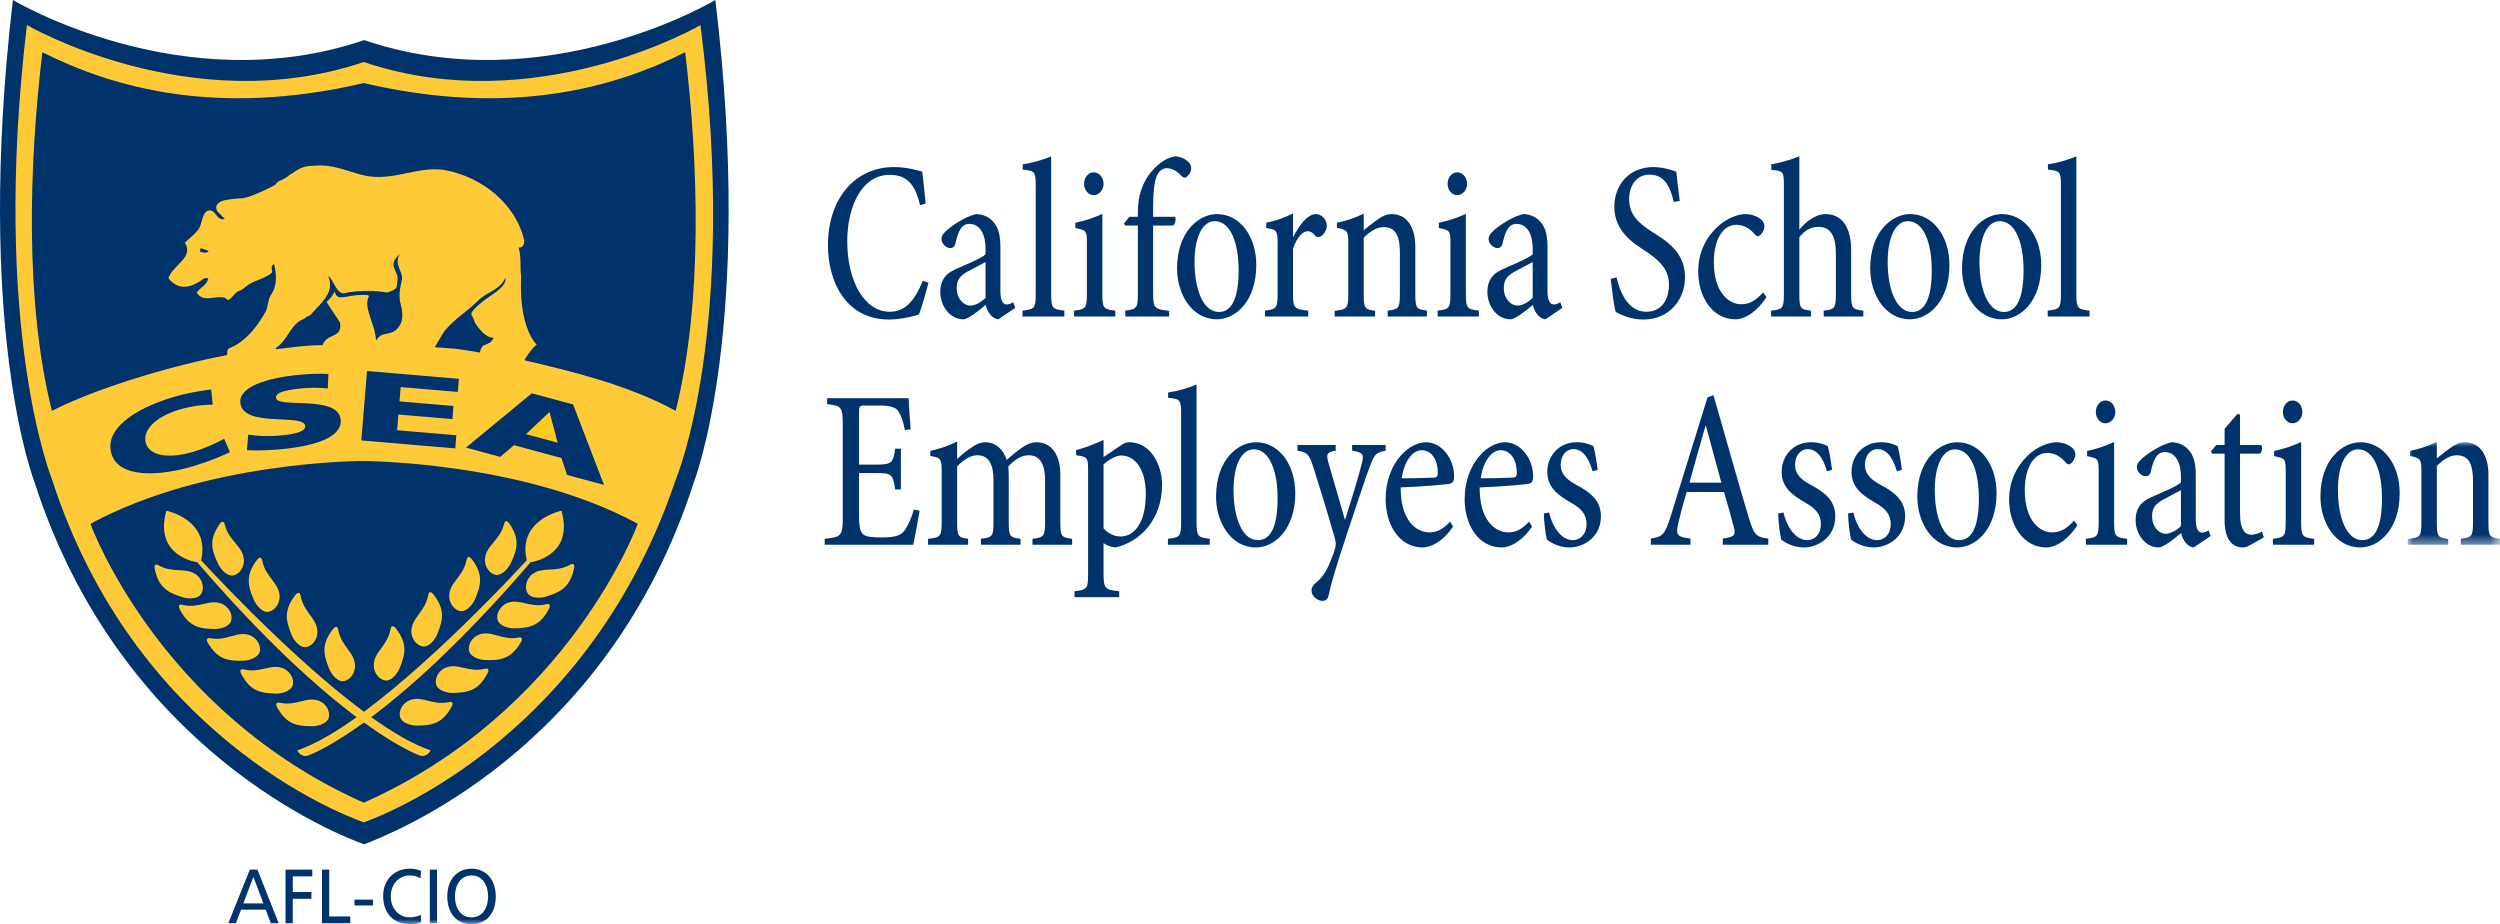 <?xml version="1.0" encoding="UTF-8"?>
<svg width="257px" height="95px" viewBox="0 0 257 95" version="1.1" xmlns="http://www.w3.org/2000/svg" xmlns:xlink="http://www.w3.org/1999/xlink">
    <title>063164F5-DF07-402E-947C-E2266DD65691</title>
    <defs>
        <polygon id="path-1" points="0 0 9.48 0 9.48 10.579 0 10.579"></polygon>
        <polygon id="path-3" points="0 95 257 95 257 0 0 0"></polygon>
    </defs>
    <g id="UI-KIT" stroke="none" stroke-width="1" fill="none" fill-rule="evenodd">
        <g id="CSEA---UI-KIT" transform="translate(-121, -6774)">
            <g id="Logo_svg" transform="translate(121, 6774)">
                <path d="M95.451,29.069 C95.201,30.031 94.783,31.51 94.47,32.331 C93.99,32.495 92.59,32.847 91.379,32.847 C86.972,32.847 85.113,28.952 85.113,25.223 C85.113,20.366 87.933,17.175 91.901,17.175 C93.196,17.175 94.303,17.505 94.804,17.644 C94.971,18.912 95.034,19.78 95.159,20.929 L94.574,21.093 C94.073,18.818 93.112,17.973 91.462,17.973 C88.601,17.973 87.098,21.211 87.098,24.799 C87.098,28.999 88.914,32.049 91.462,32.049 C93.07,32.049 94.03,30.9 94.867,28.858 L95.451,29.069 Z" id="Fill-1" fill="#00326B"></path>
                <path d="M101.316,26.935 C100.899,27.169 99.792,27.733 99.373,27.968 C98.685,28.389 98.35,28.789 98.35,29.608 C98.35,30.782 99.123,31.416 99.749,31.416 C100.252,31.416 100.92,31.04 101.316,30.618 L101.316,26.935 Z M102.632,32.823 C102.402,32.823 102.026,32.635 101.817,32.354 C101.567,32.072 101.421,31.721 101.337,31.345 C100.565,31.979 99.52,32.823 99.019,32.823 C97.641,32.823 96.658,31.439 96.658,30.008 C96.658,28.906 97.119,28.179 98.163,27.709 C99.144,27.241 100.836,26.606 101.316,26.137 L101.316,25.598 C101.316,23.978 100.689,23.016 99.646,23.016 C99.248,23.016 98.956,23.204 98.747,23.534 C98.517,23.862 98.371,24.377 98.225,24.988 C98.163,25.34 97.954,25.504 97.682,25.504 C97.307,25.504 96.785,25.082 96.785,24.564 C96.785,24.214 97.014,23.956 97.411,23.603 C97.954,23.135 99.186,22.289 100.334,22.009 C100.982,22.009 101.588,22.267 102.005,22.689 C102.673,23.345 102.84,24.261 102.84,25.48 L102.84,29.938 C102.84,30.97 103.133,31.298 103.489,31.298 C103.717,31.298 103.948,31.205 104.157,31.064 L104.364,31.65 L102.632,32.823 Z" id="Fill-3" fill="#00326B"></path>
                <path d="M105.114,32.542 L105.114,31.931 C106.346,31.791 106.471,31.697 106.471,30.22 L106.471,19.145 C106.471,17.644 106.409,17.574 105.135,17.433 L105.135,16.894 C106.116,16.753 107.308,16.401 108.059,16.073 L108.059,30.22 C108.059,31.697 108.184,31.791 109.416,31.931 L109.416,32.542 L105.114,32.542 Z" id="Fill-5" fill="#00326B"></path>
                <path d="M111.44,18.912 C111.44,18.232 111.879,17.715 112.442,17.715 C112.986,17.715 113.446,18.232 113.446,18.912 C113.446,19.522 112.986,20.06 112.422,20.06 C111.879,20.06 111.44,19.522 111.44,18.912 L111.44,18.912 Z M110.417,32.542 L110.417,31.932 C111.607,31.791 111.733,31.697 111.733,30.173 L111.733,25.082 C111.733,23.697 111.691,23.675 110.543,23.439 L110.543,22.899 C111.461,22.712 112.422,22.407 113.32,21.985 L113.32,30.173 C113.32,31.674 113.424,31.791 114.657,31.932 L114.657,32.542 L110.417,32.542 Z" id="Fill-7" fill="#00326B"></path>
                <path d="M116.973,22.289 L116.973,21.915 C116.973,21.304 117.036,20.53 117.161,20.061 C117.307,19.522 117.62,18.371 118.664,17.317 C119.375,16.59 120.065,16.19 120.816,16.073 C121.464,16.12 121.986,16.401 122.278,16.778 C122.466,17.036 122.486,17.292 122.424,17.527 C122.383,17.716 122.237,17.95 122.028,18.16 C121.84,18.324 121.672,18.302 121.484,18.113 C121.087,17.669 120.565,17.292 119.96,17.292 C119.5,17.292 119.208,17.55 118.999,17.926 C118.707,18.418 118.54,19.498 118.54,21.515 L118.54,22.289 L120.795,22.289 C120.921,22.502 120.816,23.041 120.607,23.182 L118.54,23.182 L118.54,30.173 C118.54,31.697 118.664,31.768 120.189,31.955 L120.189,32.542 L115.679,32.542 L115.679,31.932 C116.848,31.792 116.973,31.674 116.973,30.243 L116.973,23.182 L115.658,23.182 L115.553,22.97 L116.096,22.289 L116.973,22.289 Z" id="Fill-9" fill="#00326B"></path>
                <path d="M122.798,26.912 C122.798,29.82 123.717,32.072 125.304,32.072 C126.515,32.072 127.33,30.877 127.33,27.78 C127.33,25.034 126.536,22.736 124.865,22.736 C123.676,22.736 122.798,24.26 122.798,26.912 M129.147,27.24 C129.147,30.971 127.018,32.824 125.094,32.824 C122.485,32.824 121.002,30.172 121.002,27.615 C121.002,23.721 123.32,22.008 125.094,22.008 C127.498,22.008 129.147,24.331 129.147,27.24" id="Fill-11" fill="#00326B"></path>
                <path d="M132.966,24.33 C133.488,23.298 134.344,22.009 135.285,22.009 C135.911,22.009 136.391,22.643 136.391,23.182 C136.391,23.65 136.12,24.097 135.765,24.307 C135.513,24.424 135.325,24.377 135.221,24.238 C134.972,23.956 134.741,23.769 134.429,23.769 C133.949,23.769 133.363,24.307 132.924,25.551 L132.924,30.172 C132.924,31.674 133.029,31.791 134.49,31.931 L134.49,32.542 L130.042,32.542 L130.042,31.931 C131.211,31.791 131.338,31.674 131.338,30.196 L131.338,25.151 C131.338,23.697 131.275,23.603 130.167,23.439 L130.167,22.9 C131.169,22.69 131.984,22.407 132.924,21.938 L132.924,24.33 L132.966,24.33 Z" id="Fill-13" fill="#00326B"></path>
                <path d="M142.654,32.542 L142.654,31.931 C143.802,31.791 143.907,31.697 143.907,30.149 L143.907,25.95 C143.907,24.33 143.51,23.345 142.236,23.345 C141.484,23.345 140.753,23.862 140.189,24.449 L140.189,30.22 C140.189,31.721 140.294,31.791 141.36,31.955 L141.36,32.542 L137.204,32.542 L137.204,31.955 C138.498,31.791 138.603,31.721 138.603,30.196 L138.603,25.104 C138.603,23.744 138.54,23.65 137.432,23.417 L137.432,22.899 C138.434,22.689 139.292,22.407 140.189,21.962 L140.189,23.673 C140.586,23.345 140.984,23.017 141.442,22.689 C141.986,22.29 142.486,22.009 143.051,22.009 C144.596,22.009 145.493,23.298 145.493,25.363 L145.493,30.196 C145.493,31.697 145.598,31.791 146.685,31.931 L146.685,32.542 L142.654,32.542 Z" id="Fill-15" fill="#00326B"></path>
                <path d="M148.811,18.912 C148.811,18.232 149.25,17.715 149.814,17.715 C150.356,17.715 150.817,18.232 150.817,18.912 C150.817,19.522 150.356,20.06 149.793,20.06 C149.25,20.06 148.811,19.522 148.811,18.912 L148.811,18.912 Z M147.787,32.542 L147.787,31.932 C148.978,31.791 149.104,31.697 149.104,30.173 L149.104,25.082 C149.104,23.697 149.062,23.675 147.914,23.439 L147.914,22.899 C148.832,22.712 149.793,22.407 150.69,21.985 L150.69,30.173 C150.69,31.674 150.795,31.791 152.027,31.932 L152.027,32.542 L147.787,32.542 Z" id="Fill-17" fill="#00326B"></path>
                <path d="M157.56,26.935 C157.143,27.169 156.036,27.733 155.618,27.968 C154.927,28.389 154.593,28.789 154.593,29.608 C154.593,30.782 155.367,31.416 155.993,31.416 C156.494,31.416 157.163,31.04 157.56,30.618 L157.56,26.935 Z M158.876,32.823 C158.646,32.823 158.269,32.635 158.061,32.354 C157.811,32.072 157.665,31.721 157.581,31.345 C156.809,31.979 155.764,32.823 155.263,32.823 C153.885,32.823 152.902,31.439 152.902,30.008 C152.902,28.906 153.363,28.179 154.406,27.709 C155.388,27.241 157.079,26.606 157.56,26.137 L157.56,25.598 C157.56,23.978 156.933,23.016 155.89,23.016 C155.492,23.016 155.2,23.204 154.991,23.534 C154.762,23.862 154.615,24.377 154.469,24.988 C154.406,25.34 154.198,25.504 153.925,25.504 C153.551,25.504 153.029,25.082 153.029,24.564 C153.029,24.214 153.257,23.956 153.655,23.603 C154.198,23.135 155.43,22.289 156.578,22.009 C157.226,22.009 157.831,22.267 158.249,22.689 C158.917,23.345 159.083,24.261 159.083,25.48 L159.083,29.938 C159.083,30.97 159.377,31.298 159.732,31.298 C159.961,31.298 160.192,31.205 160.4,31.064 L160.609,31.65 L158.876,32.823 Z" id="Fill-19" fill="#00326B"></path>
                <path d="M172.07,20.765 C171.715,19.358 171.235,17.951 169.565,17.951 C168.166,17.951 167.476,19.192 167.476,20.437 C167.476,22.079 168.417,22.923 169.877,23.862 C171.256,24.73 173.218,25.903 173.218,28.483 C173.218,30.994 171.423,32.847 168.958,32.847 C168.27,32.847 167.706,32.73 167.225,32.565 C166.745,32.401 166.369,32.214 166.098,32.073 C165.909,31.463 165.721,29.89 165.575,28.671 L166.181,28.508 C166.474,29.821 167.267,32.049 169.251,32.049 C170.693,32.049 171.569,30.947 171.569,29.257 C171.569,27.662 170.546,26.747 169.189,25.831 C167.893,24.988 165.952,23.769 165.952,21.258 C165.952,19.052 167.434,17.175 169.962,17.175 C170.964,17.175 171.736,17.458 172.322,17.644 C172.404,18.443 172.51,19.358 172.676,20.647 L172.07,20.765 Z" id="Fill-21" fill="#00326B"></path>
                <path d="M181.591,30.548 C180.776,31.815 179.543,32.823 178.395,32.823 C176.014,32.823 174.573,30.476 174.573,27.921 C174.573,26.09 175.284,24.542 176.474,23.392 C177.477,22.408 178.709,22.009 179.419,22.009 C180.087,22.009 180.735,22.266 181.069,22.596 C181.298,22.805 181.382,23.017 181.382,23.276 C181.382,23.768 180.942,24.283 180.714,24.283 C180.608,24.283 180.526,24.237 180.38,24.073 C179.753,23.345 179.105,23.11 178.479,23.11 C177.205,23.11 176.202,24.471 176.182,26.888 C176.16,30.173 177.831,31.275 178.959,31.275 C179.794,31.275 180.401,30.994 181.257,30.055 L181.591,30.548 Z" id="Fill-23" fill="#00326B"></path>
                <path d="M187.477,32.542 L187.477,31.931 C188.584,31.815 188.73,31.697 188.73,30.243 L188.73,26.09 C188.73,24.283 188.208,23.298 186.893,23.323 C186.161,23.323 185.452,23.722 184.972,24.402 L184.972,30.243 C184.972,31.697 185.076,31.815 186.161,31.931 L186.161,32.542 L182.069,32.542 L182.069,31.931 C183.259,31.815 183.384,31.697 183.384,30.22 L183.384,19.123 C183.384,17.668 183.363,17.574 182.088,17.458 L182.088,16.894 C183.092,16.731 184.177,16.378 184.972,16.073 L184.972,23.603 C185.598,22.852 186.6,22.009 187.686,22.009 C189.294,22.009 190.297,23.298 190.297,25.692 L190.297,30.243 C190.297,31.697 190.443,31.815 191.55,31.931 L191.55,32.542 L187.477,32.542 Z" id="Fill-25" fill="#00326B"></path>
                <path d="M194.053,26.912 C194.053,29.82 194.971,32.072 196.559,32.072 C197.77,32.072 198.584,30.877 198.584,27.78 C198.584,25.034 197.791,22.736 196.119,22.736 C194.931,22.736 194.053,24.26 194.053,26.912 M200.402,27.24 C200.402,30.971 198.272,32.824 196.349,32.824 C193.739,32.824 192.257,30.172 192.257,27.615 C192.257,23.721 194.574,22.008 196.349,22.008 C198.752,22.008 200.402,24.331 200.402,27.24" id="Fill-27" fill="#00326B"></path>
                <path d="M203.49,26.912 C203.49,29.82 204.409,32.072 205.996,32.072 C207.208,32.072 208.022,30.877 208.022,27.78 C208.022,25.034 207.228,22.736 205.557,22.736 C204.367,22.736 203.49,24.26 203.49,26.912 M209.839,27.24 C209.839,30.971 207.709,32.824 205.787,32.824 C203.176,32.824 201.694,30.172 201.694,27.615 C201.694,23.721 204.012,22.008 205.787,22.008 C208.189,22.008 209.839,24.331 209.839,27.24" id="Fill-29" fill="#00326B"></path>
                <path d="M210.504,32.542 L210.504,31.931 C211.736,31.791 211.862,31.697 211.862,30.22 L211.862,19.145 C211.862,17.644 211.798,17.574 210.526,17.433 L210.526,16.894 C211.506,16.753 212.697,16.401 213.449,16.073 L213.449,30.22 C213.449,31.697 213.574,31.791 214.806,31.931 L214.806,32.542 L210.504,32.542 Z" id="Fill-31" fill="#00326B"></path>
                <path d="M94.532,52.502 C94.449,53.111 94.03,55.34 93.884,55.996 L84.779,55.996 L84.779,55.387 C86.471,55.222 86.638,55.082 86.638,53.182 L86.638,43.728 C86.638,41.779 86.471,41.71 85.03,41.546 L85.03,40.936 L93.404,40.936 C93.425,41.382 93.53,43.07 93.614,44.126 L93.028,44.22 C92.841,43.305 92.652,42.742 92.381,42.32 C92.089,41.851 91.567,41.686 90.23,41.686 L88.914,41.686 C88.35,41.686 88.309,41.757 88.309,42.437 L88.309,47.762 L90.041,47.762 C91.734,47.762 91.817,47.551 92.026,46.121 L92.611,46.121 L92.611,50.32 L92.026,50.32 C91.796,48.748 91.671,48.63 90.062,48.63 L88.309,48.63 L88.309,53.041 C88.309,54.167 88.434,54.683 88.747,54.941 C89.081,55.2 89.667,55.247 90.669,55.247 C92.13,55.247 92.631,55.035 93.049,54.448 C93.362,53.979 93.696,53.252 93.948,52.383 L94.532,52.502 Z" id="Fill-33" fill="#00326B"></path>
                <path d="M106.14,55.997 L106.14,55.386 C107.289,55.246 107.435,55.152 107.435,53.627 L107.435,49.38 C107.435,47.857 106.996,46.8 105.744,46.8 C105.033,46.8 104.344,47.223 103.655,47.951 C103.676,48.207 103.697,48.49 103.697,48.912 L103.697,53.698 C103.697,55.152 103.822,55.246 104.909,55.386 L104.909,55.997 L100.835,55.997 L100.835,55.386 C102.005,55.246 102.131,55.152 102.131,53.675 L102.131,49.333 C102.131,47.763 101.649,46.8 100.461,46.8 C99.708,46.8 98.956,47.364 98.392,47.951 L98.392,53.675 C98.392,55.129 98.497,55.246 99.52,55.386 L99.52,55.997 L95.406,55.997 L95.406,55.386 C96.679,55.27 96.805,55.129 96.805,53.675 L96.805,48.631 C96.805,47.177 96.764,47.058 95.635,46.872 L95.635,46.354 C96.575,46.145 97.473,45.838 98.392,45.393 L98.392,47.177 C98.768,46.847 99.144,46.495 99.708,46.12 C100.251,45.721 100.71,45.464 101.315,45.464 C102.319,45.464 103.133,46.167 103.488,47.27 C104.031,46.8 104.553,46.378 105.033,46.026 C105.472,45.721 105.994,45.464 106.558,45.464 C108.103,45.464 109.001,46.753 109.001,48.818 L109.001,53.675 C109.001,55.176 109.127,55.246 110.213,55.386 L110.213,55.997 L106.14,55.997 Z" id="Fill-35" fill="#00326B"></path>
                <path d="M113.445,54.308 C113.821,54.777 114.51,55.153 115.199,55.153 C116.557,55.153 117.789,53.815 117.789,50.765 C117.789,48.185 116.639,46.824 115.262,46.824 C114.698,46.824 113.946,47.293 113.445,47.738 L113.445,54.308 Z M115.241,45.769 C115.533,45.557 115.804,45.464 116.098,45.464 C118.227,45.464 119.46,47.692 119.46,49.85 C119.46,53.393 117.225,55.693 114.677,56.279 C114.155,56.232 113.675,56.02 113.445,55.833 L113.445,58.812 C113.445,60.524 113.55,60.618 115.053,60.782 L115.053,61.392 L110.458,61.392 L110.458,60.782 C111.732,60.618 111.857,60.548 111.857,59.023 L111.857,48.49 C111.857,47.011 111.816,46.965 110.626,46.801 L110.626,46.261 C111.544,46.05 112.484,45.65 113.445,45.229 L113.445,46.988 L115.241,45.769 Z" id="Fill-37" fill="#00326B"></path>
                <path d="M120.062,55.997 L120.062,55.386 C121.294,55.246 121.421,55.152 121.421,53.675 L121.421,42.6 C121.421,41.099 121.357,41.029 120.084,40.888 L120.084,40.349 C121.065,40.208 122.256,39.856 123.007,39.528 L123.007,53.675 C123.007,55.152 123.133,55.246 124.364,55.386 L124.364,55.997 L120.062,55.997 Z" id="Fill-39" fill="#00326B"></path>
                <path d="M126.806,50.367 C126.806,53.275 127.725,55.527 129.313,55.527 C130.524,55.527 131.338,54.332 131.338,51.235 C131.338,48.489 130.545,46.191 128.873,46.191 C127.684,46.191 126.806,47.715 126.806,50.367 M133.156,50.695 C133.156,54.426 131.026,56.279 129.103,56.279 C126.493,56.279 125.011,53.627 125.011,51.07 C125.011,47.176 127.328,45.464 129.103,45.464 C131.506,45.464 133.156,47.786 133.156,50.695" id="Fill-41" fill="#00326B"></path>
                <path d="M142.446,46.331 C141.464,46.519 141.297,46.684 140.838,47.904 C140.316,49.264 139.711,51.164 138.478,54.847 C137.225,58.648 136.828,60.009 136.599,61.135 C136.494,61.651 136.244,61.768 135.931,61.768 C135.409,61.768 134.824,61.253 134.824,60.712 C134.824,60.384 134.99,60.149 135.346,59.843 C135.889,59.399 136.306,58.812 136.703,57.874 C136.974,57.216 137.141,56.771 137.247,56.373 C137.329,56.067 137.35,55.762 137.225,55.34 C136.453,52.643 135.576,49.803 135.032,48.091 C134.593,46.753 134.447,46.496 133.383,46.331 L133.383,45.745 L137.309,45.745 L137.309,46.331 C136.39,46.472 136.306,46.684 136.578,47.622 L138.269,53.464 C138.834,51.681 139.606,49.194 140.003,47.622 C140.233,46.731 140.128,46.496 139,46.331 L139,45.745 L142.446,45.745 L142.446,46.331 Z" id="Fill-43" fill="#00326B"></path>
                <path d="M144.094,49.17 C145.179,49.17 146.265,49.147 147.352,49.1 C147.686,49.1 147.81,48.982 147.81,48.584 C147.81,47.364 147.225,46.284 146.14,46.284 C145.158,46.284 144.322,47.528 144.094,49.17 L144.094,49.17 Z M149.377,54.12 C148.25,55.809 146.955,56.279 146.265,56.279 C143.864,56.279 142.443,53.979 142.443,51.304 C142.443,49.475 143.07,47.879 143.988,46.848 C144.72,46.004 145.701,45.464 146.599,45.464 C148.228,45.464 149.481,47.199 149.481,48.935 C149.481,49.475 149.377,49.639 149.022,49.733 C148.73,49.803 146.369,50.014 143.988,50.108 C143.968,53.417 145.513,54.73 146.955,54.73 C147.686,54.73 148.354,54.402 149.064,53.628 L149.377,54.12 Z" id="Fill-45" fill="#00326B"></path>
                <path d="M152.215,49.17 C153.301,49.17 154.387,49.147 155.473,49.1 C155.807,49.1 155.931,48.982 155.931,48.584 C155.931,47.364 155.347,46.284 154.261,46.284 C153.28,46.284 152.444,47.528 152.215,49.17 L152.215,49.17 Z M157.498,54.12 C156.371,55.809 155.077,56.279 154.387,56.279 C151.986,56.279 150.565,53.979 150.565,51.304 C150.565,49.475 151.191,47.879 152.11,46.848 C152.842,46.004 153.823,45.464 154.721,45.464 C156.349,45.464 157.603,47.199 157.603,48.935 C157.603,49.475 157.498,49.639 157.144,49.733 C156.851,49.803 154.491,50.014 152.11,50.108 C152.09,53.417 153.635,54.73 155.077,54.73 C155.807,54.73 156.475,54.402 157.185,53.628 L157.498,54.12 Z" id="Fill-47" fill="#00326B"></path>
                <path d="M163.719,48.443 C163.322,47.035 162.675,46.168 161.734,46.168 C161.026,46.168 160.44,46.824 160.44,47.762 C160.44,48.841 161.192,49.381 162.11,49.875 C163.594,50.671 164.575,51.515 164.575,53.088 C164.575,55.175 162.842,56.279 161.338,56.279 C160.336,56.279 159.395,55.809 159.02,55.457 C158.895,55.035 158.707,53.557 158.707,52.783 L159.249,52.689 C159.563,54.096 160.461,55.527 161.694,55.527 C162.425,55.527 163.093,54.941 163.093,53.885 C163.093,52.853 162.55,52.267 161.464,51.656 C160.294,50.976 159.061,50.178 159.061,48.513 C159.061,46.824 160.294,45.464 162.068,45.464 C162.842,45.464 163.385,45.65 163.802,45.863 C163.969,46.377 164.178,47.762 164.241,48.302 L163.719,48.443 Z" id="Fill-49" fill="#00326B"></path>
                <path d="M175.369,43.775 L175.327,43.775 C174.763,45.745 174.198,47.693 173.676,49.615 L176.955,49.615 L175.369,43.775 Z M177.102,55.997 L177.102,55.364 C178.314,55.2 178.46,55.012 178.23,54.166 C178.02,53.37 177.646,51.985 177.228,50.578 L173.384,50.578 C173.154,51.328 172.841,52.501 172.57,53.605 C172.215,55.012 172.382,55.2 173.782,55.364 L173.782,55.997 L169.708,55.997 L169.708,55.364 C170.879,55.176 171.129,55.035 171.756,53.041 L175.536,40.842 L176.141,40.63 C177.185,44.196 178.627,49.405 179.754,53.158 C180.319,55.059 180.589,55.223 181.779,55.364 L181.779,55.997 L177.102,55.997 Z" id="Fill-51" fill="#00326B"></path>
                <path d="M187.811,48.443 C187.415,47.035 186.767,46.168 185.827,46.168 C185.118,46.168 184.532,46.824 184.532,47.762 C184.532,48.841 185.284,49.381 186.203,49.875 C187.686,50.671 188.667,51.515 188.667,53.088 C188.667,55.175 186.934,56.279 185.43,56.279 C184.428,56.279 183.487,55.809 183.113,55.457 C182.987,55.035 182.799,53.557 182.799,52.783 L183.341,52.689 C183.655,54.096 184.553,55.527 185.786,55.527 C186.517,55.527 187.185,54.941 187.185,53.885 C187.185,52.853 186.642,52.267 185.557,51.656 C184.386,50.976 183.153,50.178 183.153,48.513 C183.153,46.824 184.386,45.464 186.161,45.464 C186.934,45.464 187.477,45.65 187.895,45.863 C188.062,46.377 188.271,47.762 188.333,48.302 L187.811,48.443 Z" id="Fill-53" fill="#00326B"></path>
                <path d="M194.994,48.443 C194.596,47.035 193.95,46.168 193.009,46.168 C192.299,46.168 191.715,46.824 191.715,47.762 C191.715,48.841 192.466,49.381 193.385,49.875 C194.869,50.671 195.849,51.515 195.849,53.088 C195.849,55.175 194.116,56.279 192.613,56.279 C191.61,56.279 190.67,55.809 190.294,55.457 C190.169,55.035 189.982,53.557 189.982,52.783 L190.524,52.689 C190.837,54.096 191.735,55.527 192.967,55.527 C193.698,55.527 194.366,54.941 194.366,53.885 C194.366,52.853 193.823,52.267 192.738,51.656 C191.569,50.976 190.336,50.178 190.336,48.513 C190.336,46.824 191.569,45.464 193.343,45.464 C194.116,45.464 194.66,45.65 195.076,45.863 C195.244,46.377 195.453,47.762 195.515,48.302 L194.994,48.443 Z" id="Fill-55" fill="#00326B"></path>
                <path d="M198.896,50.367 C198.896,53.275 199.815,55.527 201.402,55.527 C202.613,55.527 203.428,54.332 203.428,51.235 C203.428,48.489 202.634,46.191 200.963,46.191 C199.774,46.191 198.896,47.715 198.896,50.367 M205.245,50.695 C205.245,54.426 203.116,56.279 201.193,56.279 C198.583,56.279 197.1,53.627 197.1,51.07 C197.1,47.176 199.418,45.464 201.193,45.464 C203.596,45.464 205.245,47.786 205.245,50.695" id="Fill-57" fill="#00326B"></path>
                <path d="M213.554,54.003 C212.74,55.27 211.507,56.278 210.359,56.278 C207.978,56.278 206.537,53.931 206.537,51.376 C206.537,49.545 207.248,47.997 208.438,46.847 C209.44,45.863 210.673,45.464 211.383,45.464 C212.051,45.464 212.698,45.721 213.032,46.051 C213.262,46.261 213.345,46.472 213.345,46.731 C213.345,47.223 212.906,47.738 212.677,47.738 C212.572,47.738 212.489,47.692 212.343,47.528 C211.717,46.8 211.069,46.565 210.442,46.565 C209.169,46.565 208.165,47.926 208.146,50.343 C208.124,53.628 209.795,54.73 210.922,54.73 C211.758,54.73 212.364,54.449 213.22,53.51 L213.554,54.003 Z" id="Fill-59" fill="#00326B"></path>
                <path d="M215.451,42.367 C215.451,41.687 215.89,41.17 216.454,41.17 C216.998,41.17 217.457,41.687 217.457,42.367 C217.457,42.977 216.998,43.515 216.434,43.515 C215.89,43.515 215.451,42.977 215.451,42.367 L215.451,42.367 Z M214.428,55.997 L214.428,55.387 C215.62,55.246 215.744,55.152 215.744,53.628 L215.744,48.537 C215.744,47.152 215.703,47.13 214.554,46.894 L214.554,46.354 C215.474,46.167 216.434,45.862 217.332,45.44 L217.332,53.628 C217.332,55.129 217.436,55.246 218.668,55.387 L218.668,55.997 L214.428,55.997 Z" id="Fill-61" fill="#00326B"></path>
                <path d="M224.2,50.39 C223.783,50.624 222.676,51.188 222.258,51.423 C221.569,51.844 221.235,52.244 221.235,53.064 C221.235,54.237 222.007,54.871 222.633,54.871 C223.136,54.871 223.804,54.495 224.2,54.073 L224.2,50.39 Z M225.517,56.278 C225.287,56.278 224.91,56.09 224.703,55.809 C224.451,55.527 224.305,55.176 224.221,54.8 C223.449,55.434 222.404,56.278 221.904,56.278 C220.525,56.278 219.542,54.894 219.542,53.463 C219.542,52.361 220.003,51.634 221.047,51.164 C222.029,50.696 223.72,50.061 224.2,49.592 L224.2,49.053 C224.2,47.433 223.574,46.471 222.53,46.471 C222.134,46.471 221.841,46.659 221.631,46.989 C221.402,47.317 221.256,47.832 221.109,48.443 C221.047,48.795 220.839,48.959 220.567,48.959 C220.191,48.959 219.669,48.537 219.669,48.02 C219.669,47.669 219.898,47.411 220.295,47.058 C220.839,46.59 222.07,45.744 223.218,45.464 C223.866,45.464 224.472,45.722 224.889,46.144 C225.558,46.8 225.725,47.716 225.725,48.935 L225.725,53.393 C225.725,54.425 226.017,54.753 226.373,54.753 C226.601,54.753 226.832,54.66 227.041,54.519 L227.25,55.105 L225.517,56.278 Z" id="Fill-63" fill="#00326B"></path>
                <path d="M231.341,56.02 C231.027,56.207 230.777,56.279 230.567,56.279 C229.398,56.279 228.688,55.34 228.688,53.487 L228.688,46.637 L227.394,46.637 L227.289,46.402 L227.832,45.744 L228.688,45.744 L228.688,44.079 L229.983,42.578 L230.275,42.601 L230.275,45.744 L232.447,45.744 C232.614,45.956 232.552,46.471 232.322,46.637 L230.275,46.637 L230.275,52.76 C230.275,54.613 230.901,54.966 231.404,54.966 C231.863,54.966 232.26,54.8 232.531,54.636 L232.718,55.247 L231.341,56.02 Z" id="Fill-65" fill="#00326B"></path>
                <path d="M234.68,42.367 C234.68,41.687 235.119,41.17 235.682,41.17 C236.225,41.17 236.686,41.687 236.686,42.367 C236.686,42.977 236.225,43.515 235.661,43.515 C235.119,43.515 234.68,42.977 234.68,42.367 L234.68,42.367 Z M233.656,55.997 L233.656,55.387 C234.847,55.246 234.972,55.152 234.972,53.628 L234.972,48.537 C234.972,47.152 234.931,47.13 233.782,46.894 L233.782,46.354 C234.701,46.167 235.661,45.862 236.559,45.44 L236.559,53.628 C236.559,55.129 236.664,55.246 237.895,55.387 L237.895,55.997 L233.656,55.997 Z" id="Fill-67" fill="#00326B"></path>
                <path d="M240.338,50.367 C240.338,53.275 241.257,55.527 242.843,55.527 C244.055,55.527 244.87,54.332 244.87,51.235 C244.87,48.489 244.076,46.191 242.405,46.191 C241.215,46.191 240.338,47.715 240.338,50.367 M246.687,50.695 C246.687,54.426 244.557,56.279 242.635,56.279 C240.024,56.279 238.541,53.627 238.541,51.07 C238.541,47.176 240.86,45.464 242.635,45.464 C245.037,45.464 246.687,47.786 246.687,50.695" id="Fill-69" fill="#00326B"></path>
                <g id="Group-73" transform="translate(247.52, 45.417)">
                    <mask id="mask-2" fill="white">
                        <use xlink:href="#path-1"></use>
                    </mask>
                    <g id="Clip-72"></g>
                    <path d="M5.45,10.579 L5.45,9.968 C6.599,9.829 6.703,9.735 6.703,8.187 L6.703,3.987 C6.703,2.368 6.306,1.383 5.033,1.383 C4.28,1.383 3.549,1.9 2.986,2.486 L2.986,8.257 C2.986,9.758 3.09,9.829 4.156,9.993 L4.156,10.579 L0,10.579 L0,9.993 C1.294,9.829 1.399,9.758 1.399,8.234 L1.399,3.142 C1.399,1.781 1.336,1.688 0.228,1.454 L0.228,0.937 C1.231,0.727 2.088,0.444 2.986,0 L2.986,1.711 C3.382,1.383 3.78,1.054 4.238,0.727 C4.782,0.327 5.282,0.047 5.847,0.047 C7.392,0.047 8.29,1.336 8.29,3.401 L8.29,8.234 C8.29,9.735 8.394,9.829 9.481,9.968 L9.481,10.579 L5.45,10.579 Z" id="Fill-71" fill="#00326B" mask="url(#mask-2)"></path>
                </g>
                <path d="M37.434,86.794 C40.048,85.76 62.438,77.294 71.339,49.536 C71.339,49.536 77.587,33.628 73.538,0 C73.538,0 56.085,10.475 37.434,4.121 C18.781,10.475 1.325,0 1.325,0 C-2.632,33.826 3.534,49.522 3.534,49.522 C12.413,77.207 34.843,85.875 37.434,86.794" id="Fill-74" fill="#00326B"></path>
                <polygon id="Fill-76" fill="#FFCA1C" points="56.499 42.388 56.462 42.377 54.071 44.63 57.328 45.512"></polygon>
                <path d="M20.619,25.54 C20.781,25.486 21.267,25.774 21.443,25.774 C21.274,26.155 20.852,25.89 20.563,25.908 C20.653,25.818 20.511,25.577 20.619,25.54 L20.619,25.54 Z M69.459,42.232 C64.594,39.553 58.448,38.096 54,37.058 C54.08,36.976 53.808,37.157 54.021,36.823 C54.473,36.108 54.91,35.616 55.173,35.435 C53.239,33.303 53.568,28.643 53.568,28.643 L53.569,28.372 C53.434,27.387 53.625,26.387 53.296,25.438 C53.842,25.564 53.917,24.827 53.896,24.735 C53.03,20.932 49.507,18.188 45.79,17.497 C44.157,17.195 42.626,17.664 40.956,17.974 C39.705,18.206 38.447,18.318 37.094,17.954 C35.56,17.539 34.061,16.881 32.542,17.027 C31.768,17.102 31.291,16.892 29.959,17.873 C29.875,17.934 29.998,17.814 29.894,17.896 C29.505,18.196 29.135,18.449 28.676,18.63 C28.48,18.708 28.367,18.968 28.171,19.07 C26.767,19.801 25.511,20.311 24.953,20.372 C23.563,20.448 23.369,20.552 23.12,20.584 C22.627,20.646 21.903,21.104 22.386,21.776 C22.628,22.02 22.87,22.264 23.111,22.507 C22.27,22.782 22.198,21.49 21.444,21.648 C20.873,21.769 20.798,22.658 20.594,23.201 C20.334,23.894 19.57,24.379 19.005,24.949 C19.985,26.488 17.699,27.29 17.315,28.612 C18.392,29.949 19.708,29.57 20.958,28.64 C21.067,28.558 21.26,28.612 21.421,28.612 C21.268,29.311 20.583,29.563 20.213,30.078 C20.938,31.188 22.054,30.319 23.1,30.61 C23.255,30.652 23.379,30.927 23.577,30.786 C23.964,30.513 24.191,30.018 24.58,29.906 C24.84,29.831 25.097,29.607 25.216,29.506 C26.075,28.779 27.073,28.745 27.908,28.082 C28.153,27.886 27.64,27.357 28.182,27.147 C28.413,28.253 28.545,29.345 27.818,30.375 C27.536,30.775 27.559,31.547 27.339,31.967 C26.702,33.176 25.381,35.086 23.625,35.772 C23.157,35.954 23.547,36.47 23.211,36.532 C18.522,37.401 10.496,39.627 5.336,42.232 C2.518,30.971 3,16.78 4.354,5.368 C11.634,9.03 22.294,12.058 37.394,8.541 L37.397,8.541 C52.496,12.058 63.157,9.03 70.436,5.368 C71.791,16.78 72.276,30.971 69.459,42.232 L69.459,42.232 Z M30.286,38.577 C31.568,38.429 32.843,38.387 33.762,38.446 L33.695,39.94 C32.751,39.822 31.706,39.838 30.691,39.955 C29.792,40.058 28.301,40.269 28.371,40.89 C28.5,42.042 34.732,40.544 35.017,43.114 C35.222,44.959 32.368,45.791 29.401,46.129 C28.156,46.272 26.594,46.347 25.384,46.28 L25.516,44.676 C26.464,44.837 27.77,44.893 29.244,44.724 C30.374,44.595 31.432,44.35 31.369,43.779 C31.222,42.454 24.996,44.012 24.708,41.424 C24.518,39.711 27.604,38.883 30.286,38.577 L30.286,38.577 Z M47.176,38.94 L47.065,40.289 L41.188,39.791 L41.066,41.263 L46.617,41.732 L46.507,43.083 L40.957,42.613 L40.823,44.228 L46.912,44.743 L46.8,46.093 L37.141,45.275 L37.728,38.14 L47.176,38.94 Z M54.671,40.429 L58.915,41.578 L62.091,49.85 L58.295,48.823 L57.717,47.084 L52.839,45.763 L51.424,46.963 L47.906,46.012 L54.671,40.429 Z M51.942,28.929 C51.585,29.959 49.843,30.54 48.731,31.811 C48.164,32.457 48.603,32.275 48.773,33.074 C48.786,33.13 49.702,34.682 50.636,34.709 C50.842,34.716 50.631,34.909 50.497,35.113 C50.387,35.282 49.644,35.51 49.583,35.586 C49.728,35.548 49.405,35.692 49.342,36.242 C45.87,35.662 47.379,35.937 45.277,35.729 C45.174,35.719 44.656,35.751 44.732,35.627 C45.613,34.197 45.478,34.197 46.232,33.435 C47.181,32.478 48.205,31.859 49.093,30.956 C50.1,29.935 51.367,29.886 51.968,28.521 C51.968,28.683 51.986,28.798 51.942,28.929 L51.942,28.929 Z M28.44,35.719 C29.614,34.887 29.871,33.355 31.112,32.842 C31.334,32.75 31.518,32.517 31.786,32.448 C31.982,32.396 31.925,32.335 32.37,31.874 C33.382,30.827 34.363,29.824 33.735,28.368 C34.291,28.751 34.49,29.97 35.241,30.164 C35.241,30.164 37.418,29.634 39.768,30.076 C39.855,30.093 40.649,29.776 40.748,29.578 C40.813,29.445 40.869,28.768 40.871,28.633 C40.889,27.727 39.773,27.33 41.101,26.109 C40.437,27.208 41.489,27.938 41.314,28.773 C41.116,29.711 41.01,30.052 41.116,30.982 C41.126,31.053 41.247,31.49 41.255,31.525 C41.433,32.335 41.422,33.082 40.956,33.657 C40.195,34.594 39.501,34.03 38.848,34.749 C38.746,34.862 38.702,34.99 38.656,34.991 C38.573,33.387 37.532,31.98 37.8,30.781 C37.81,30.745 37.822,30.697 37.917,30.459 C37.903,30.337 37.768,30.33 37.768,30.33 C35.591,30.184 34.702,31.16 34.4,29.956 C34.113,30.611 33.574,31.03 33.574,31.03 C33.77,31.426 34.929,33.053 34.947,33.156 C35.206,34.654 33.952,34.301 33.365,35.093 C33.283,35.205 33.192,35.317 33.192,35.479 C31.049,35.51 30.295,35.694 28.333,35.906 C28.414,35.743 28.304,35.815 28.44,35.719 L28.44,35.719 Z M14.996,45.56 C15.394,46.905 17.426,47.182 19.937,46.426 C21.065,46.086 22.163,45.585 23.047,45.105 L23.637,46.488 C22.696,46.911 21.649,47.387 19.896,47.914 C16.46,48.948 12.217,49.22 11.45,46.627 C10.744,44.242 13.532,42.108 17.78,40.829 C19.092,40.435 20.412,40.208 21.708,40.033 L21.87,41.599 C20.665,41.608 19.548,41.772 18.366,42.13 C15.929,42.863 14.618,44.283 14.996,45.56 L14.996,45.56 Z M37.394,82.517 C16.229,73.096 9.299,53.849 9.299,53.849 C21.16,47.383 37.254,47.389 37.254,47.389 C37.254,47.389 53.731,47.396 65.565,53.849 C65.565,53.849 58.559,73.096 37.394,82.517 L37.394,82.517 Z M72.009,2.581 C72.009,2.581 55.169,12.377 37.394,6.374 C19.618,12.377 2.765,2.577 2.765,2.577 C-0.961,33.864 5.362,49.332 5.362,49.332 C13.822,75.487 34.924,83.665 37.394,84.534 C40.049,83.6 60.701,75.396 69.474,49.284 C69.474,49.284 76.014,33.937 72.009,2.581 L72.009,2.581 Z" id="Fill-78" fill="#FFCA38"></path>
                <path d="M51.82,53.851 C51.907,53.499 52.115,53.45 52.391,53.864 C53.461,55.469 53.188,56.494 52.481,57.94 C52.196,58.522 51.543,59.181 50.982,59.095 C50.269,58.987 49.799,58.171 49.85,57.46 C49.951,56.052 51.395,55.582 51.82,53.851" id="Fill-80" fill="#FFCA38"></path>
                <path d="M47.969,57.548 C48.04,57.191 48.244,57.132 48.541,57.532 C49.688,59.083 49.465,60.121 48.83,61.598 C48.573,62.193 47.953,62.886 47.389,62.827 C46.67,62.756 46.161,61.966 46.177,61.25 C46.209,59.84 47.628,59.3 47.969,57.548" id="Fill-82" fill="#FFCA38"></path>
                <path d="M44.02,61.169 C44.081,60.81 44.287,60.75 44.589,61.144 C45.762,62.672 45.557,63.717 44.947,65.203 C44.699,65.805 44.089,66.507 43.525,66.459 C42.807,66.399 42.283,65.616 42.288,64.901 C42.297,63.49 43.707,62.926 44.02,61.169" id="Fill-84" fill="#FFCA38"></path>
                <path d="M40.152,64.667 C40.216,64.309 40.42,64.249 40.724,64.643 C41.896,66.171 41.689,67.214 41.079,68.701 C40.832,69.302 40.223,70.005 39.658,69.956 C38.939,69.895 38.416,69.112 38.422,68.399 C38.431,66.989 39.84,66.423 40.152,64.667" id="Fill-86" fill="#FFCA38"></path>
                <path d="M34.2,64.71 C34.503,64.315 34.708,64.378 34.771,64.735 C35.084,66.491 36.492,67.056 36.501,68.466 C36.507,69.181 35.984,69.963 35.266,70.024 C34.701,70.07 34.091,69.369 33.844,68.769 C33.234,67.281 33.027,66.24 34.2,64.71" id="Fill-88" fill="#FFCA38"></path>
                <path d="M30.333,61.211 C30.636,60.818 30.841,60.879 30.903,61.236 C31.217,62.995 32.626,63.558 32.635,64.969 C32.641,65.683 32.118,66.465 31.399,66.526 C30.834,66.573 30.224,65.873 29.978,65.271 C29.367,63.784 29.162,62.741 30.333,61.211" id="Fill-90" fill="#FFCA38"></path>
                <path d="M26.383,57.601 C26.68,57.2 26.884,57.26 26.953,57.615 C27.295,59.368 28.713,59.907 28.746,61.318 C28.763,62.031 28.253,62.824 27.536,62.896 C26.972,62.954 26.35,62.261 26.095,61.666 C25.458,60.188 25.237,59.149 26.383,57.601" id="Fill-92" fill="#FFCA38"></path>
                <path d="M22.532,53.931 C22.809,53.517 23.017,53.565 23.103,53.916 C23.53,55.649 24.972,56.12 25.074,57.527 C25.125,58.238 24.655,59.056 23.942,59.163 C23.382,59.25 22.726,58.588 22.442,58.006 C21.734,56.563 21.462,55.535 22.532,53.931" id="Fill-94" fill="#FFCA38"></path>
                <path d="M15.918,58.549 C15.808,58.061 15.987,57.94 16.3,58.116 C17.841,58.987 19.167,58.246 20.25,59.134 C20.8,59.583 21.066,60.488 20.656,61.088 C20.334,61.559 19.411,61.591 18.796,61.402 C17.271,60.935 16.343,60.434 15.918,58.549" id="Fill-96" fill="#FFCA38"></path>
                <path d="M18.51,62.698 C18.274,62.259 18.412,62.094 18.761,62.181 C20.478,62.598 21.557,61.524 22.837,62.084 C23.486,62.367 23.984,63.166 23.749,63.855 C23.565,64.398 22.683,64.677 22.04,64.665 C20.448,64.631 19.421,64.398 18.51,62.698" id="Fill-98" fill="#FFCA38"></path>
                <path d="M21.401,66.139 C21.144,65.712 21.275,65.54 21.626,65.607 C23.362,65.939 24.387,64.808 25.694,65.306 C26.355,65.555 26.891,66.328 26.691,67.028 C26.533,67.578 25.666,67.903 25.024,67.922 C23.432,67.969 22.395,67.793 21.401,66.139" id="Fill-100" fill="#FFCA38"></path>
                <path d="M24.828,69.337 C24.593,68.896 24.732,68.734 25.081,68.819 C26.796,69.237 27.877,68.161 29.157,68.72 C29.806,69.005 30.303,69.805 30.069,70.493 C29.883,71.036 29.002,71.315 28.359,71.301 C26.765,71.267 25.74,71.037 24.828,69.337" id="Fill-102" fill="#FFCA38"></path>
                <path d="M28.522,72.765 C28.277,72.33 28.413,72.163 28.765,72.242 C30.488,72.625 31.545,71.527 32.838,72.061 C33.491,72.33 34.004,73.119 33.783,73.814 C33.609,74.358 32.735,74.659 32.091,74.659 C30.499,74.655 29.468,74.446 28.522,72.765" id="Fill-104" fill="#FFCA38"></path>
                <path d="M43.168,77.672 C43.168,77.672 41.185,77.006 37.412,74.277 C33.637,77.006 31.655,77.672 31.655,77.672 C30.92,77.909 30.554,77.134 30.554,77.134 C32.341,76.545 34.449,75.304 36.66,73.724 C32.8,70.833 27.285,65.945 20.274,57.798 C20.274,57.798 15.77,57.225 17.104,52.501 C17.104,52.501 21.644,53.413 20.676,57.596 C20.676,57.596 29.52,67.317 37.413,73.174 C45.302,67.317 54.149,57.596 54.149,57.596 C53.18,53.413 57.719,52.501 57.719,52.501 C59.053,57.225 54.548,57.798 54.548,57.798 C47.539,65.945 42.024,70.833 38.163,73.724 C40.374,75.304 42.484,76.545 44.271,77.134 C44.271,77.134 43.902,77.909 43.168,77.672" id="Fill-106" fill="#FFCA38"></path>
                <path d="M46.4,72.698 C45.455,74.38 44.425,74.586 42.831,74.589 C42.189,74.591 41.313,74.291 41.14,73.746 C40.919,73.053 41.431,72.263 42.087,71.992 C43.379,71.458 44.435,72.556 46.16,72.175 C46.509,72.096 46.646,72.263 46.4,72.698" id="Fill-108" fill="#FFCA38"></path>
                <path d="M50.094,69.268 C49.183,70.97 48.156,71.201 46.563,71.235 C45.921,71.25 45.039,70.969 44.855,70.426 C44.619,69.737 45.117,68.938 45.765,68.655 C47.047,68.092 48.126,69.169 49.841,68.751 C50.191,68.664 50.329,68.829 50.094,69.268" id="Fill-110" fill="#FFCA38"></path>
                <path d="M53.521,66.071 C52.527,67.724 51.49,67.902 49.899,67.854 C49.255,67.836 48.39,67.512 48.232,66.961 C48.032,66.261 48.569,65.487 49.23,65.237 C50.537,64.742 51.562,65.872 53.296,65.541 C53.649,65.474 53.78,65.644 53.521,66.071" id="Fill-112" fill="#FFCA38"></path>
                <path d="M56.413,62.631 C55.502,64.332 54.475,64.562 52.883,64.596 C52.241,64.61 51.36,64.331 51.175,63.788 C50.939,63.097 51.437,62.3 52.085,62.017 C53.367,61.455 54.444,62.531 56.162,62.113 C56.51,62.026 56.648,62.192 56.413,62.631" id="Fill-114" fill="#FFCA38"></path>
                <path d="M56.128,61.334 C55.511,61.523 54.59,61.494 54.267,61.019 C53.857,60.421 54.122,59.515 54.672,59.067 C55.757,58.179 57.081,58.919 58.624,58.049 C58.935,57.873 59.115,57.993 59.004,58.479 C58.579,60.365 57.653,60.868 56.128,61.334" id="Fill-116" fill="#FFCA38"></path>
                <path d="M26.047,90.138 L25.016,92.869 L27.078,92.869 L26.047,90.138 Z M25.684,89.396 L26.463,89.396 L28.65,94.905 L27.842,94.905 L27.315,93.516 L24.78,93.516 L24.253,94.905 L23.473,94.905 L25.684,89.396 Z" id="Fill-118" fill="#00326B"></path>
                <polygon id="Fill-120" fill="#00326B" points="29.355 89.396 32.106 89.396 32.106 90.091 30.096 90.091 30.096 91.701 32.017 91.701 32.017 92.395 30.096 92.395 30.096 94.905 29.355 94.905"></polygon>
                <polygon id="Fill-122" fill="#00326B" points="33.099 89.396 33.842 89.396 33.842 94.21 36.006 94.21 36.006 94.905 33.099 94.905"></polygon>
                <mask id="mask-4" fill="white">
                    <use xlink:href="#path-3"></use>
                </mask>
                <g id="Clip-125"></g>
                <polygon id="Fill-124" fill="#00326B" mask="url(#mask-4)" points="36.437 93.083 38.342 93.083 38.342 92.482 36.437 92.482"></polygon>
                <path d="M43.23,90.303 C42.903,90.098 42.548,89.995 42.162,89.995 C41.865,89.995 41.594,90.05 41.35,90.158 C41.105,90.266 40.895,90.416 40.719,90.608 C40.543,90.799 40.409,91.027 40.315,91.291 C40.221,91.552 40.175,91.841 40.175,92.15 C40.175,92.478 40.225,92.771 40.327,93.035 C40.428,93.297 40.568,93.524 40.745,93.713 C40.923,93.903 41.13,94.048 41.368,94.151 C41.606,94.253 41.858,94.305 42.124,94.305 C42.218,94.305 42.317,94.299 42.421,94.286 C42.526,94.273 42.628,94.253 42.729,94.231 C42.831,94.206 42.927,94.179 43.018,94.146 C43.109,94.116 43.187,94.08 43.252,94.037 L43.296,94.802 C43.099,94.892 42.891,94.947 42.674,94.969 C42.456,94.989 42.271,95 42.117,95 C41.707,95 41.333,94.932 40.997,94.799 C40.662,94.665 40.374,94.472 40.136,94.223 C39.9,93.973 39.715,93.669 39.584,93.314 C39.454,92.96 39.388,92.564 39.388,92.127 C39.388,91.7 39.457,91.313 39.592,90.966 C39.728,90.62 39.918,90.322 40.163,90.075 C40.408,89.827 40.697,89.637 41.031,89.502 C41.365,89.369 41.729,89.302 42.124,89.302 C42.327,89.302 42.526,89.318 42.718,89.352 C42.911,89.387 43.101,89.448 43.289,89.539 L43.23,90.303 Z" id="Fill-126" fill="#00326B" mask="url(#mask-4)"></path>
                <polygon id="Fill-127" fill="#00326B" mask="url(#mask-4)" points="44.186 94.905 44.928 94.905 44.928 89.397 44.186 89.397"></polygon>
                <path d="M46.767,92.151 C46.767,92.424 46.8,92.69 46.866,92.948 C46.934,93.205 47.036,93.436 47.175,93.639 C47.313,93.841 47.49,94.002 47.705,94.124 C47.92,94.244 48.176,94.305 48.473,94.305 C48.769,94.305 49.025,94.244 49.239,94.124 C49.454,94.002 49.632,93.841 49.77,93.639 C49.908,93.436 50.011,93.205 50.077,92.948 C50.144,92.69 50.178,92.424 50.178,92.151 C50.178,91.872 50.142,91.602 50.07,91.341 C49.999,91.081 49.892,90.851 49.751,90.651 C49.611,90.451 49.433,90.292 49.221,90.173 C49.009,90.055 48.759,89.995 48.473,89.995 C48.185,89.995 47.936,90.055 47.724,90.173 C47.511,90.292 47.334,90.451 47.193,90.651 C47.052,90.851 46.945,91.081 46.874,91.341 C46.803,91.602 46.767,91.872 46.767,92.151 M45.98,92.151 C45.98,91.74 46.036,91.361 46.147,91.013 C46.259,90.666 46.422,90.367 46.637,90.115 C46.852,89.861 47.112,89.663 47.418,89.519 C47.726,89.374 48.076,89.301 48.473,89.301 C48.863,89.301 49.213,89.374 49.521,89.519 C49.831,89.663 50.093,89.861 50.308,90.115 C50.522,90.367 50.686,90.666 50.797,91.013 C50.909,91.361 50.964,91.74 50.964,92.151 C50.964,92.571 50.909,92.956 50.797,93.302 C50.686,93.649 50.523,93.95 50.311,94.203 C50.099,94.455 49.838,94.651 49.528,94.791 C49.22,94.93 48.868,95 48.473,95 C48.076,95 47.725,94.93 47.416,94.791 C47.106,94.651 46.845,94.455 46.633,94.203 C46.421,93.95 46.259,93.649 46.147,93.302 C46.036,92.956 45.98,92.571 45.98,92.151" id="Fill-128" fill="#00326B" mask="url(#mask-4)"></path>
            </g>
        </g>
    </g>
</svg>